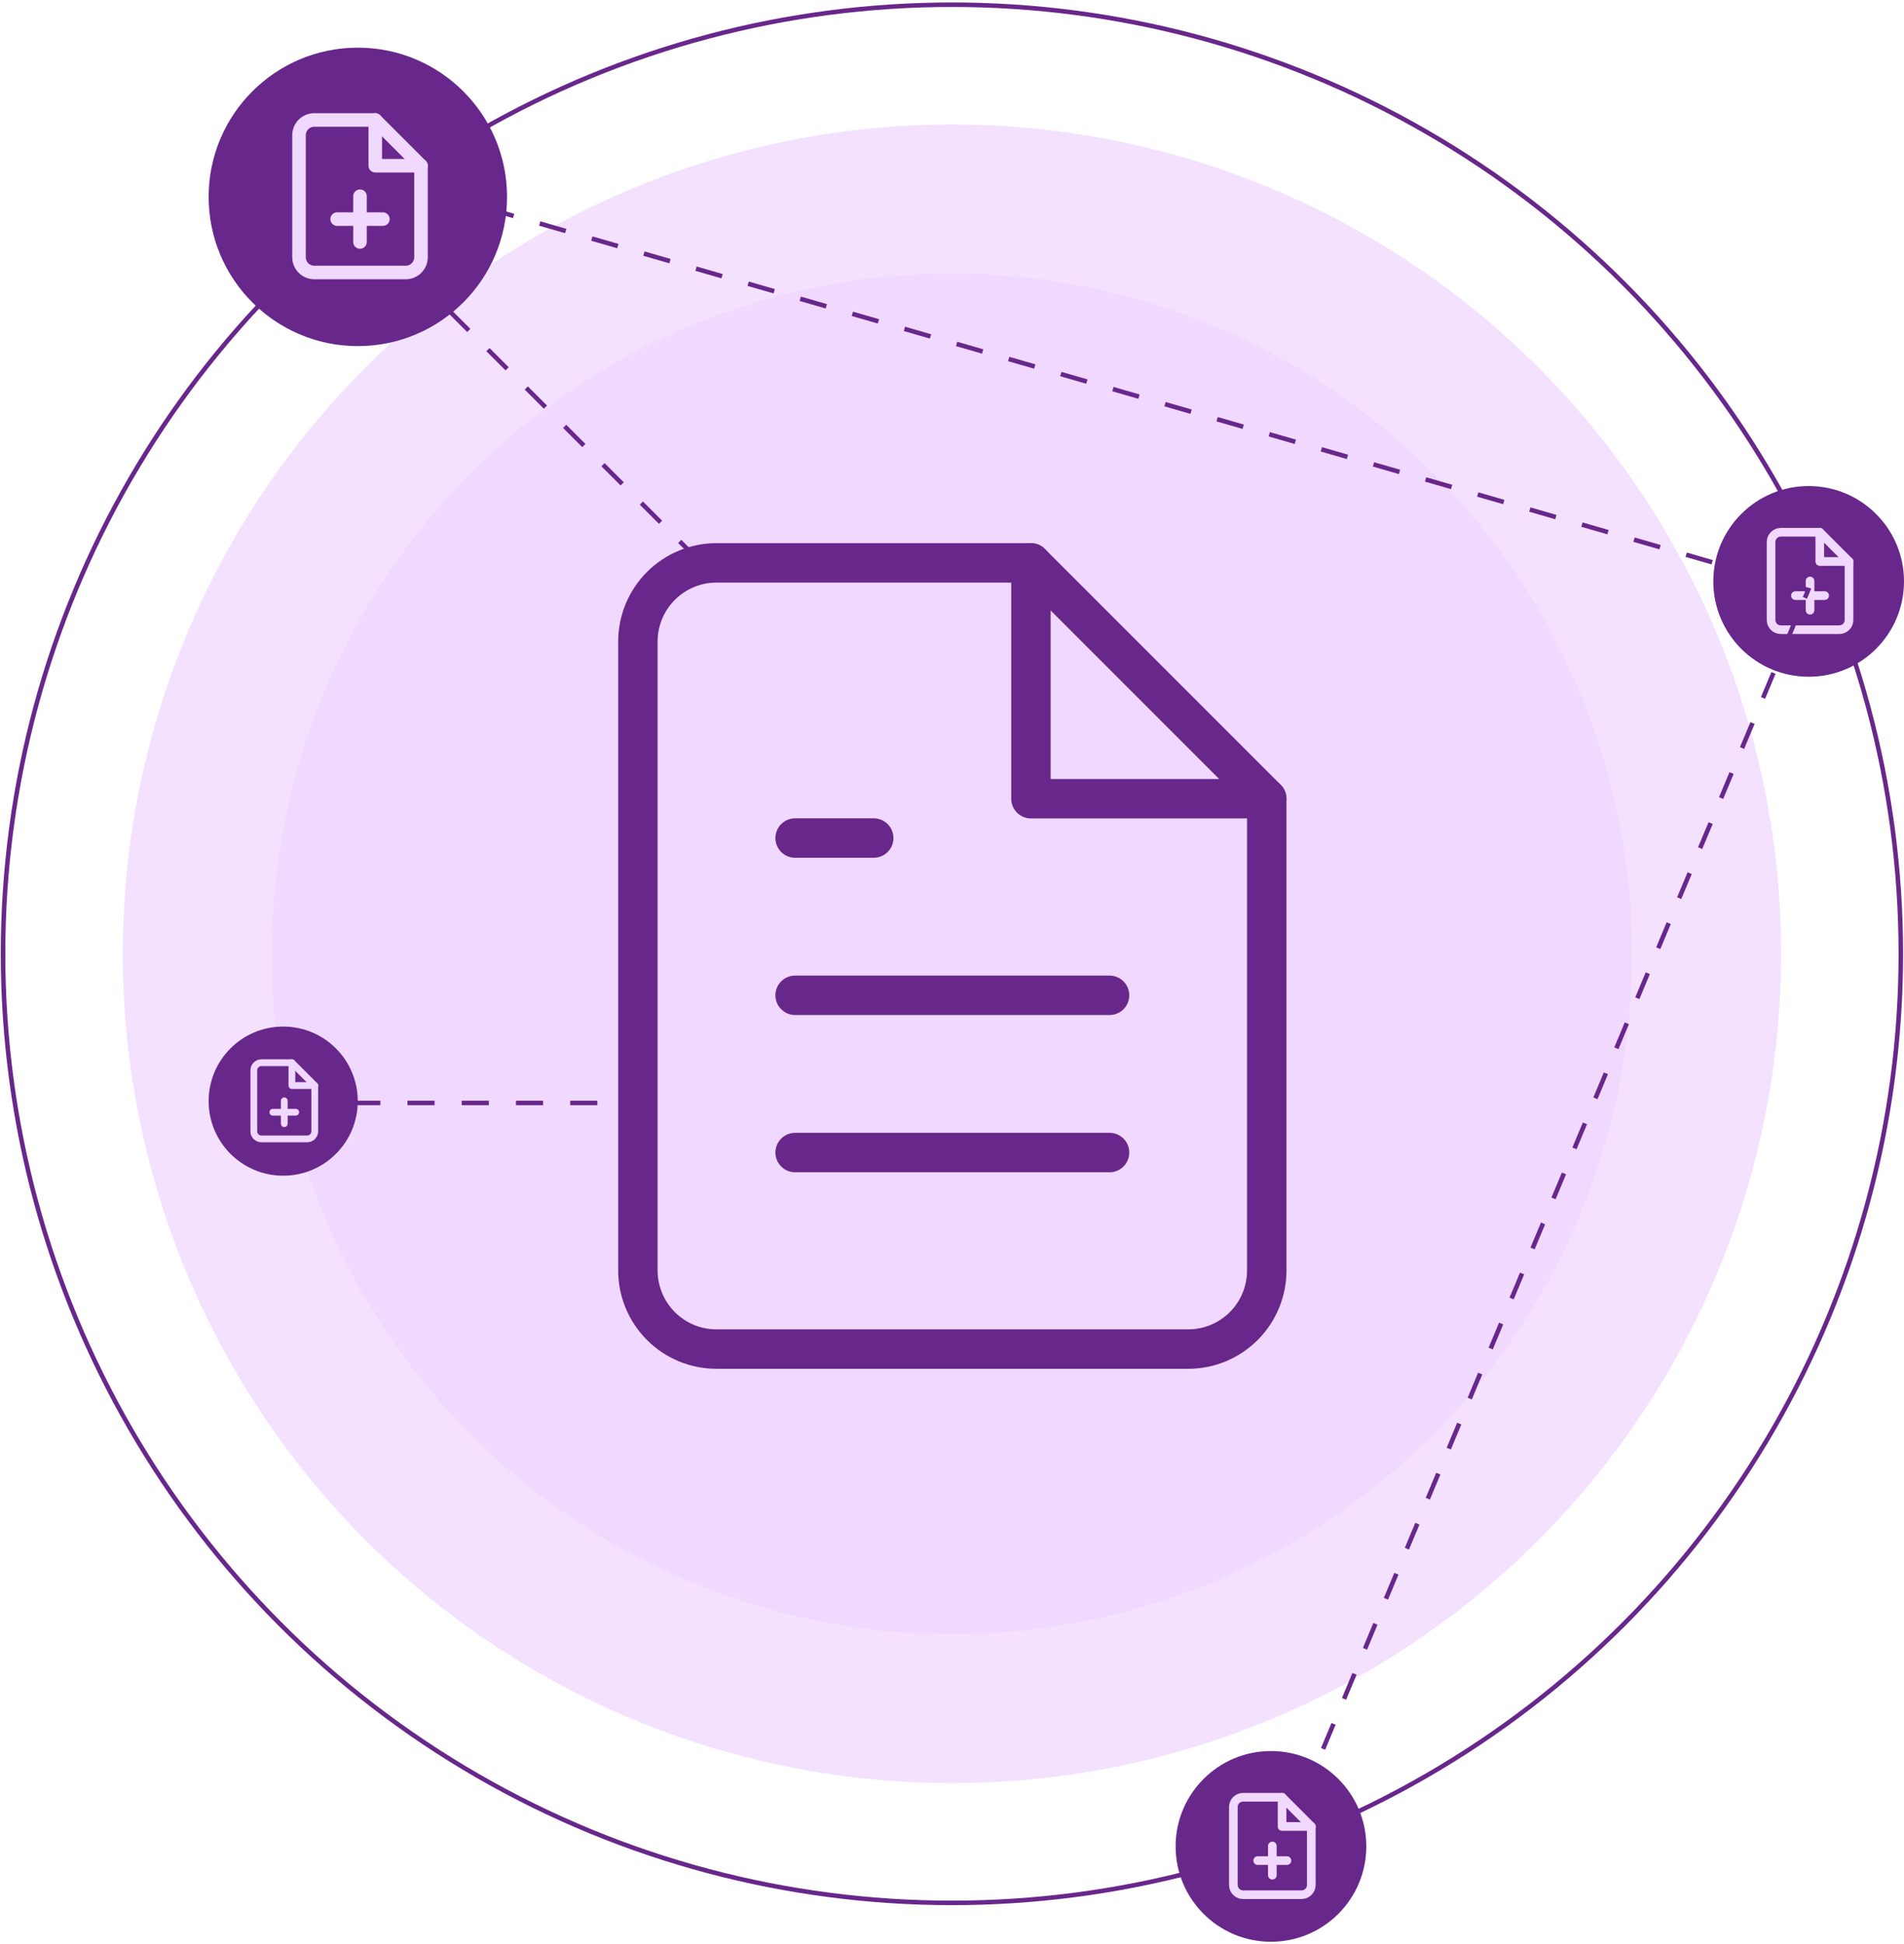 <svg xmlns="http://www.w3.org/2000/svg" width="483" height="493" viewBox="0 0 483 493" fill="none"><circle cx="241.485" cy="241.908" r="240.712" stroke="#68278B" stroke-width="1.146"></circle><circle cx="241.485" cy="241.908" r="210.337" fill="#F3E1FF"></circle><circle cx="241.485" cy="241.908" r="172.51" fill="#F0D8FF"></circle><path d="M261.525 142.758H181.762C176.473 142.758 171.401 144.859 167.662 148.598C163.922 152.338 161.821 157.41 161.821 162.699V322.224C161.821 327.513 163.922 332.585 167.662 336.325C171.401 340.064 176.473 342.165 181.762 342.165H301.406C306.695 342.165 311.767 340.064 315.507 336.325C319.246 332.585 321.347 327.513 321.347 322.224V202.58L261.525 142.758Z" stroke="#68278B" stroke-width="10" stroke-linecap="round" stroke-linejoin="round"></path><path d="M261.525 142.758V202.58H321.347" stroke="#68278B" stroke-width="10" stroke-linecap="round" stroke-linejoin="round"></path><path d="M281.466 252.433H201.703" stroke="#68278B" stroke-width="10" stroke-linecap="round" stroke-linejoin="round"></path><path d="M281.466 292.312H201.703" stroke="#68278B" stroke-width="10" stroke-linecap="round" stroke-linejoin="round"></path><path d="M221.643 212.55H211.673H201.703" stroke="#68278B" stroke-width="10" stroke-linecap="round" stroke-linejoin="round"></path><circle cx="90.775" cy="49.934" r="37.848" fill="#68278B"></circle><path d="M95.194 30.426H79.721C78.695 30.426 77.711 30.833 76.986 31.559C76.26 32.284 75.853 33.268 75.853 34.294V65.24C75.853 66.266 76.26 67.249 76.986 67.975C77.711 68.7 78.695 69.108 79.721 69.108H102.93C103.956 69.108 104.94 68.7 105.665 67.975C106.391 67.249 106.798 66.266 106.798 65.24V42.03L95.194 30.426Z" stroke="#F0D8FF" stroke-width="3.439" stroke-linecap="round" stroke-linejoin="round"></path><path d="M95.194 30.426V42.03H106.798" stroke="#F0D8FF" stroke-width="3.439" stroke-linecap="round" stroke-linejoin="round"></path><path d="M91.325 61.371V49.767" stroke="#F0D8FF" stroke-width="3.439" stroke-linecap="round" stroke-linejoin="round"></path><path d="M85.523 55.569H97.128" stroke="#F0D8FF" stroke-width="3.439" stroke-linecap="round" stroke-linejoin="round"></path><circle cx="322.411" cy="468.292" r="24.186" fill="#68278B"></circle><path d="M325.234 455.826H315.346C314.691 455.826 314.062 456.087 313.598 456.55C313.135 457.014 312.874 457.642 312.874 458.298V478.073C312.874 478.729 313.135 479.358 313.598 479.821C314.062 480.285 314.691 480.545 315.346 480.545H330.178C330.833 480.545 331.462 480.285 331.926 479.821C332.389 479.358 332.65 478.729 332.65 478.073V463.242L325.234 455.826Z" stroke="#F0D8FF" stroke-width="2.197" stroke-linecap="round" stroke-linejoin="round"></path><path d="M325.234 455.826V463.242H332.65" stroke="#F0D8FF" stroke-width="2.197" stroke-linecap="round" stroke-linejoin="round"></path><path d="M322.762 475.601V468.186" stroke="#F0D8FF" stroke-width="2.197" stroke-linecap="round" stroke-linejoin="round"></path><path d="M319.054 471.894H326.47" stroke="#F0D8FF" stroke-width="2.197" stroke-linecap="round" stroke-linejoin="round"></path><circle cx="71.841" cy="279.274" r="18.913" fill="#68278B"></circle><path d="M74.049 269.526H66.317C65.804 269.526 65.312 269.73 64.95 270.093C64.587 270.455 64.383 270.947 64.383 271.459V286.923C64.383 287.436 64.587 287.928 64.95 288.29C65.312 288.653 65.804 288.856 66.317 288.856H77.914C78.427 288.856 78.919 288.653 79.281 288.29C79.644 287.928 79.847 287.436 79.847 286.923V275.325L74.049 269.526Z" stroke="#F0D8FF" stroke-width="1.718" stroke-linecap="round" stroke-linejoin="round"></path><path d="M74.048 269.526V275.325H79.847" stroke="#F0D8FF" stroke-width="1.718" stroke-linecap="round" stroke-linejoin="round"></path><path d="M72.115 284.99V279.191" stroke="#F0D8FF" stroke-width="1.718" stroke-linecap="round" stroke-linejoin="round"></path><path d="M69.216 282.091H75.015" stroke="#F0D8FF" stroke-width="1.718" stroke-linecap="round" stroke-linejoin="round"></path><path d="M89.608 279.734H160.675M177.295 142.184L109.667 74.556" stroke="#68278B" stroke-width="1.146" stroke-dasharray="6.88 6.88"></path><circle cx="458.814" cy="147.458" r="24.186" fill="#68278B"></circle><path d="M461.637 134.992H451.75C451.094 134.992 450.466 135.253 450.002 135.716C449.538 136.18 449.278 136.808 449.278 137.464V157.239C449.278 157.895 449.538 158.524 450.002 158.987C450.466 159.451 451.094 159.711 451.75 159.711H466.581C467.237 159.711 467.866 159.451 468.329 158.987C468.793 158.524 469.053 157.895 469.053 157.239V142.408L461.637 134.992Z" stroke="#F0D8FF" stroke-width="2.197" stroke-linecap="round" stroke-linejoin="round"></path><path d="M461.637 134.992V142.408H469.053" stroke="#F0D8FF" stroke-width="2.197" stroke-linecap="round" stroke-linejoin="round"></path><path d="M459.166 154.767V147.352" stroke="#F0D8FF" stroke-width="2.197" stroke-linecap="round" stroke-linejoin="round"></path><path d="M455.458 151.06H462.873" stroke="#F0D8FF" stroke-width="2.197" stroke-linecap="round" stroke-linejoin="round"></path><path d="M330.32 456.256L458.699 149.635L119.41 51.631" stroke="#68278B" stroke-width="1.146" stroke-dasharray="6.88 6.88"></path></svg>